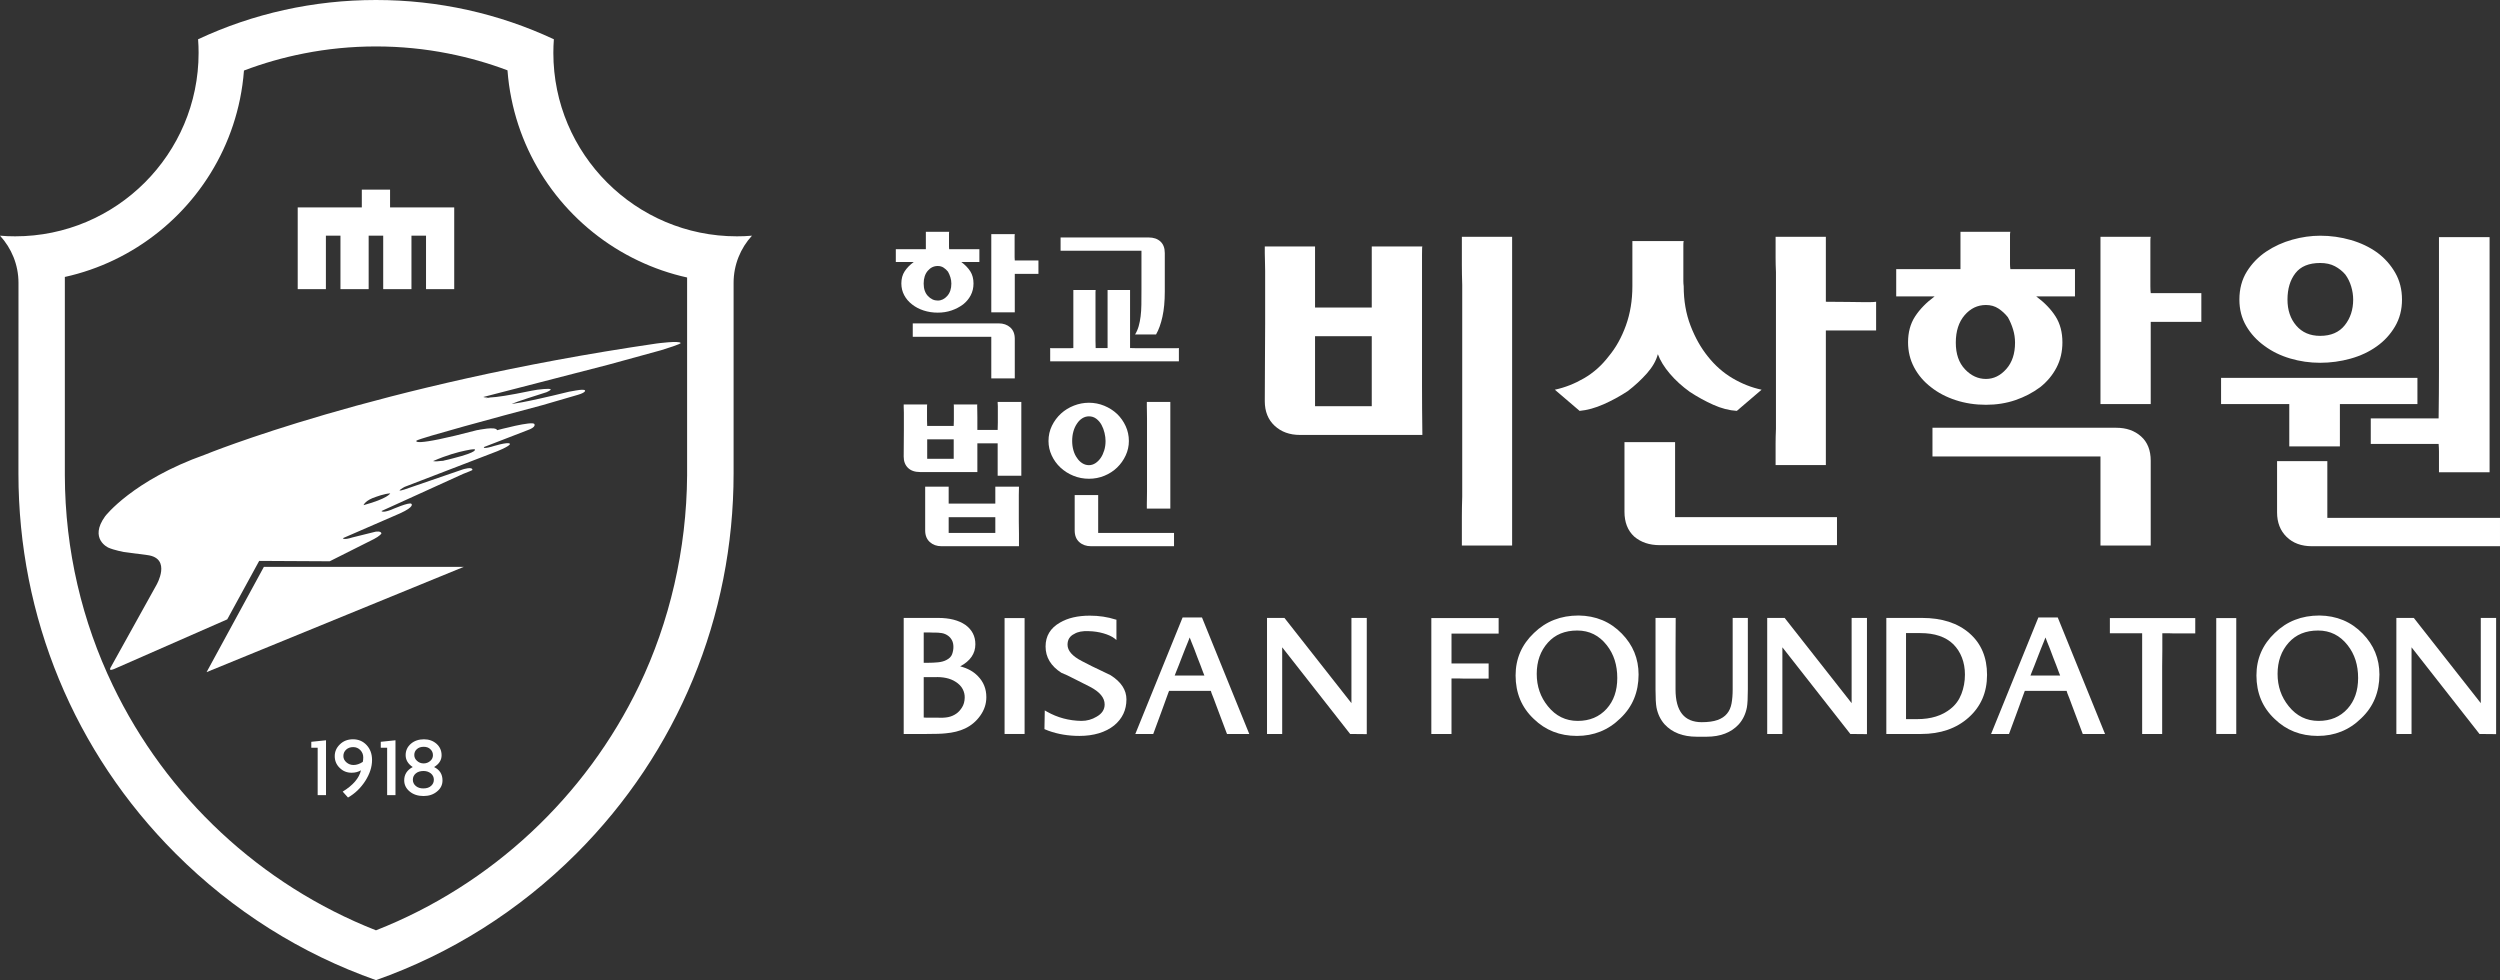 <?xml version="1.0" encoding="UTF-8"?><svg id="_이어_2" xmlns="http://www.w3.org/2000/svg" viewBox="0 0 801.182 314.107"><rect x="0" y="0" width="801.182" height="314.107" fill="#333333" stroke="none"/><g id="_이어_1-2"><g><path id="path94" d="M125.005,66.47v-5.699h-9.052v5.699h-20.544v26.191h9.032v-17.139h4.668v17.139h9.035v-17.139h4.664v17.139h9.055v-17.139h4.668v17.139h9.035v-26.191h-20.562" style="fill:#fff;"/><path id="path100" d="M220.2,152.322c-.153,23.842-5.658,47.138-15.357,67.347-17.127,35.668-47.329,63.923-84.353,78.474-37.015-14.551-67.212-42.806-84.328-78.474-9.807-20.409-15.323-43.247-15.382-67.35v-63.563c5.541-1.223,10.839-3.072,15.828-5.465,20.442-9.81,35.651-28.757,40.305-51.555,.604-2.986,1.037-6.032,1.27-9.126,6.178-2.351,12.602-4.183,19.21-5.48,7.475-1.476,15.189-2.246,23.096-2.246s15.625,.77,23.096,2.246c6.559,1.291,12.93,3.101,19.049,5.409,.228,3.062,.644,6.077,1.243,9.017,4.617,23.015,19.976,42.142,40.618,51.964,4.959,2.365,10.214,4.195,15.703,5.409v63.393h0Zm15.934-76.587c-32.42,0-58.799-26.366-58.799-58.782,0-1.464,.058-2.925,.163-4.37C159.877,4.341,140.522,0,120.49,0s-39.39,4.341-57.008,12.583c.108,1.445,.163,2.905,.163,4.37,0,32.416-26.374,58.782-58.791,58.782-1.642,0-3.253-.06-4.854-.208,3.657,3.982,5.924,9.295,5.924,15.126,0,10.946-.017,61.117-.017,61.117,0,45.918,17.866,89.264,50.341,121.738,18.44,18.453,40.346,32.182,64.242,40.6,23.89-8.418,45.793-22.146,64.26-40.6,32.454-32.473,50.347-75.887,50.347-121.779v-61.075c0-5.831,2.238-11.144,5.894-15.126-1.604,.148-3.223,.208-4.857,.208" style="fill:#fff;"/><path d="M218.143,109.937c-.342-.852-7.796,.156-7.796,.156-89.93,13.132-144.6,35.593-144.6,35.593-23.267,8.252-32.049,19.758-32.049,19.758-5.281,7.287,1.055,10.071,1.055,10.071,1.78,.794,4.961,1.396,4.961,1.396l7.617,.992c7.729,1.091,2.826,9.529,2.826,9.529l-14.75,26.568c-.722,1.332,1.434,.28,1.434,.28l35.983-15.792,10.235-18.735,22.605,.122,14.168-7.119c1.806-.924,2.393-1.742,2.393-1.742,0-.954-1.898-.611-1.898-.611l-7.392,1.831c-2.943,.937-3.04,.235-3.04,.235l18.294-7.945c4.848-2.19,3.661-3.05,3.661-3.05-.555-.724-6.495,1.898-6.495,1.898-2.882,1.101-3.089,.393-3.089,.393l26.149-11.89c3.543-1.37,2.98-1.287,2.98-1.287,0-1.164-3.076-.154-3.076-.154l-18.674,6.428c-3.565,1.14,0-.824,0-.824l29.753-11.448c4.487-1.855,4.019-2.352,4.019-2.352-.467-.809-5.928,.935-5.928,.935-2.974,.803-2.38,.088-2.38,.088l13.783-5.328c3.106-1.055,2.363-2.005,2.363-2.005-.358-1.191-11.945,1.94-11.945,1.94-.372-1.328-6.199-.043-6.199-.043h-.141c-21.762,5.727-19.491,3.375-19.491,3.375,1.543-.909,25.319-7.371,40.392-11.369l11.348-3.306c2.63-.779,2.265-1.381,2.265-1.381-.222-.572-3.482,.096-3.482,.096l-1.618,.286c-15.431,3.798-18.411,3.913-18.411,3.913,1.921-.824,8.718-2.969,11.202-3.757,1.443-.647,1.304-.884,1.304-.884-.135-.459-4.286,.098-4.286,.098l-1.972,.344c-7.271,1.507-11.102,2.06-13.149,2.141l-1.471,.26,.818-.26c-1.36,.043-1.492-.167-1.492-.167l40.05-10.344,16.877-4.632c6.765-2.079,6.291-2.299,6.291-2.299h-.001Zm-101.638,51.953s.472-1.539,4.002-2.673c0,0,2.585-.982,4.562-1.112,0-.002-.7,1.642-8.564,3.784h0Zm35.593-17.92s1.618,.764-6.983,2.931c-1.101,.329-2.03,.489-2.756,.672-.179,.03-.237,.062-.337,.102,0,0-.311,.047-.758,.047-1.802,.263-2.467,.038-2.467,.038,4.474-1.951,8.049-2.89,10.344-3.364,1.119-.263,2.181-.427,2.957-.427h0Z" style="fill:#fff;"/><polygon points="84.569 181.662 66.201 215.404 148.638 181.662 84.569 181.662" style="fill:#fff;"/><g><path d="M99.763,237.725l4.715-.486v17.572h-2.674v-15.19h-2.042v-1.895h0Z" style="fill:#fff;"/><path d="M117.068,250.266c-1.458,2.268-3.305,4.043-5.542,5.323l-1.701-1.896c3.321-2.041,5.274-4.318,5.857-6.829-.875,.518-1.871,.778-2.989,.778-1.523,0-2.803-.518-3.84-1.556-1.053-1.021-1.58-2.276-1.58-3.767,0-1.425,.535-2.665,1.604-3.719,1.118-1.118,2.536-1.677,4.253-1.677,1.75,0,3.208,.623,4.375,1.871,1.15,1.248,1.726,2.836,1.726,4.764,0,2.204-.721,4.44-2.163,6.708h0Zm-6.125-10.038c-.6,.551-.899,1.24-.899,2.066,0,.794,.324,1.466,.972,2.017,.648,.567,1.41,.851,2.285,.851,.972,0,1.961-.332,2.965-.997,.097-.437,.146-.924,.146-1.458,0-.891-.316-1.669-.948-2.333-.632-.632-1.385-.948-2.26-.948-.924,0-1.677,.267-2.26,.802h0Z" style="fill:#fff;"/><path d="M122.026,237.725l4.715-.486v17.572h-2.673v-15.19h-2.042v-1.895h0Z" style="fill:#fff;"/><path d="M139.112,245.818c1.799,.875,2.698,2.301,2.698,4.278,0,1.443-.592,2.633-1.774,3.573-1.151,.956-2.585,1.434-4.302,1.434-1.783,0-3.257-.477-4.423-1.434-1.183-.972-1.774-2.171-1.774-3.597,0-1.863,.907-3.281,2.722-4.253-1.507-1.021-2.26-2.292-2.26-3.816,0-1.458,.559-2.673,1.677-3.645,1.118-.956,2.52-1.434,4.205-1.434,1.588,0,2.932,.486,4.035,1.458,1.069,.972,1.604,2.196,1.604,3.67,0,1.539-.802,2.795-2.406,3.767h0Zm-.924,6.003c.567-.518,.851-1.167,.851-1.944,0-.793-.308-1.458-.924-1.994-.324-.259-.681-.457-1.069-.595-.389-.137-.826-.207-1.312-.207-1.038,0-1.864,.26-2.479,.778-.632,.535-.948,1.207-.948,2.017s.316,1.483,.948,2.017c.616,.518,1.418,.778,2.406,.778,1.102,0,1.944-.284,2.528-.851h0Zm-.316-7.947c.583-.502,.875-1.118,.875-1.847,0-.778-.275-1.418-.826-1.92-.518-.518-1.223-.778-2.115-.778-.924,0-1.653,.243-2.187,.729-.567,.486-.851,1.118-.851,1.896,0,.746,.3,1.378,.899,1.896,.583,.535,1.28,.802,2.09,.802s1.515-.259,2.115-.778h0Z" style="fill:#fff;"/></g></g><g><path d="M455.832,139.386h-39.229c-3.299,0-6.002-.978-8.111-2.934-2.11-1.955-3.163-4.582-3.163-7.88,0-4.602,.018-8.953,.057-13.057,.038-4.101,.058-7.995,.058-11.677v-17.025c0-1.151-.02-2.204-.058-3.164-.04-.958-.057-1.783-.057-2.473v-2.186h16.106v19.557h18.176v-19.557h16.221c-.078,0-.115,.883-.115,2.646v41.76c0,4.986,.038,10.316,.115,15.991Zm-34.397-31.636v22.434h18.176v-22.434h-18.176Zm47.052,67.069v-9.261c0-1.88,.038-4.007,.115-6.385V91.3c-.077-2.377-.115-4.525-.115-6.443v-8.973h16.106v98.935h-16.106Z" style="fill:#fff;"/><path d="M539.58,91.759c0,4.602,.728,8.801,2.187,12.597,1.455,3.797,3.297,7.076,5.522,9.837,2.3,2.915,4.946,5.254,7.938,7.017,2.992,1.766,6.098,2.992,9.318,3.682l-7.938,6.787c-2.456-.153-4.966-.805-7.536-1.955s-5.081-2.531-7.534-4.141c-2.456-1.764-4.583-3.699-6.385-5.81-1.804-2.109-3.088-4.199-3.854-6.269-.538,2.071-1.707,4.123-3.507,6.154-1.804,2.033-3.854,3.932-6.155,5.694-2.455,1.611-5.024,3.012-7.707,4.2-2.686,1.19-5.254,1.898-7.708,2.128l-7.938-6.787c3.221-.69,6.345-1.916,9.376-3.682,3.029-1.763,5.655-4.101,7.88-7.017,2.301-2.761,4.141-6.058,5.522-9.894,1.38-3.834,2.072-8.013,2.072-12.54v-14.495h16.449c-.076,.23-.114,.615-.114,1.151v11.619c0,.538,.038,1.113,.114,1.726Zm-18.981,49.928h16.22v24.044h51.884v8.973h-56.83c-3.299,0-6.021-.92-8.168-2.761-2.07-1.918-3.106-4.564-3.106-7.938v-22.318Zm48.432-65.803h16.106v20.822c2.914,0,5.291,.02,7.131,.057,1.842,.04,3.337,.058,4.487,.058h2.705c.65,0,1.246-.038,1.784-.115v9.203h-16.106v43.141h-16.106v-6.902c0-1.38,.038-2.952,.114-4.716v-50.158c-.076-1.763-.114-3.336-.114-4.716v-6.673Z" style="fill:#fff;"/><path d="M644.267,74.274c-.077,.23-.115,.537-.115,.92v9.491c0,.5,.038,1.017,.115,1.553h20.707v8.743h-12.424c2.684,1.995,4.754,4.141,6.212,6.442,1.456,2.301,2.186,5.062,2.186,8.284,0,2.991-.633,5.694-1.898,8.11s-3.011,4.507-5.235,6.269c-2.378,1.766-5.023,3.146-7.938,4.141-2.915,.998-6.06,1.496-9.433,1.496-3.452,0-6.693-.498-9.721-1.496-3.031-.995-5.656-2.376-7.88-4.141-2.3-1.763-4.103-3.872-5.407-6.327-1.305-2.453-1.956-5.137-1.956-8.052,0-3.221,.748-5.982,2.244-8.284,1.495-2.3,3.584-4.447,6.269-6.442h-12.31v-8.743h20.593v-11.964h15.991Zm44.981,73.396v27.15h-16.105v-28.53h-53.839v-9.203h58.901c3.221,0,5.867,.92,7.938,2.761,2.071,1.84,3.106,4.448,3.106,7.822Zm-52.803-49.928c-2.686,0-4.967,1.093-6.845,3.279-1.88,2.186-2.819,5.12-2.819,8.801,0,3.606,.978,6.443,2.934,8.514,1.956,2.071,4.2,3.106,6.731,3.106,2.453,0,4.619-1.054,6.499-3.164,1.879-2.108,2.819-4.927,2.819-8.455,0-1.456-.213-2.875-.633-4.257-.422-1.38-.978-2.683-1.668-3.911-.845-1.073-1.84-1.994-2.991-2.761-1.151-.766-2.493-1.151-4.026-1.151Zm69.025-3.796v9.203h-16.221v26.345h-16.105v-53.61h16.105c-.077,.23-.114,.652-.114,1.265v14.61c0,.767,.037,1.496,.114,2.186h16.221Z" style="fill:#fff;"/><path d="M774.722,129.493h-24.849v13.574h-16.221v-13.574h-21.858v-8.398h62.927v8.398Zm-31.176-53.955c3.374,0,6.653,.46,9.836,1.38,3.182,.92,6.001,2.263,8.456,4.026,2.376,1.766,4.294,3.912,5.752,6.443,1.456,2.531,2.186,5.407,2.186,8.628s-.748,6.097-2.243,8.628c-1.496,2.531-3.434,4.641-5.81,6.327-2.456,1.765-5.274,3.088-8.455,3.969-3.183,.883-6.425,1.323-9.721,1.323s-6.5-.46-9.606-1.38c-3.106-.921-5.849-2.261-8.225-4.027-2.456-1.763-4.411-3.892-5.867-6.385-1.459-2.491-2.186-5.309-2.186-8.455,0-3.451,.806-6.46,2.416-9.03,1.61-2.569,3.681-4.697,6.212-6.386,2.531-1.686,5.31-2.951,8.34-3.796,3.029-.843,6.001-1.265,8.916-1.265Zm-13.805,88.696v-16.45h16.106v18.176h55.334v9.088h-60.281c-3.376,0-6.08-.997-8.11-2.991-2.033-1.995-3.049-4.602-3.049-7.823Zm13.805-79.953c-3.606,0-6.251,1.093-7.938,3.279-1.687,2.186-2.531,5.004-2.531,8.455,0,3.376,.939,6.155,2.819,8.34,1.878,2.186,4.429,3.28,7.65,3.28,3.451,0,6.078-1.131,7.88-3.394,1.801-2.261,2.704-5.004,2.704-8.226,0-1.38-.213-2.779-.633-4.199-.422-1.419-1.055-2.704-1.898-3.854-.92-1.073-2.033-1.955-3.336-2.646-1.305-.69-2.876-1.035-4.717-1.035Zm38.078,67.069v-6.673c0-.766-.039-1.571-.114-2.416h-21.743v-8.168h21.743c.075-5.367,.114-10.449,.114-15.242v-42.853h16.221v75.352h-16.221Z" style="fill:#fff;"/></g><g><path d="M304.184,74.274c-.036,.108-.054,.251-.054,.43v4.437c0,.234,.018,.475,.054,.726h9.68v4.087h-5.808c1.255,.933,2.223,1.936,2.904,3.012,.68,1.075,1.022,2.366,1.022,3.871,0,1.399-.296,2.662-.887,3.792-.591,1.129-1.407,2.106-2.447,2.93-1.112,.825-2.348,1.47-3.711,1.936-1.363,.467-2.832,.699-4.409,.699-1.613,0-3.128-.233-4.544-.699-1.417-.466-2.644-1.111-3.683-1.936-1.076-.824-1.919-1.81-2.528-2.957-.61-1.147-.914-2.402-.914-3.764,0-1.505,.35-2.796,1.049-3.871,.699-1.076,1.676-2.079,2.931-3.012h-5.754v-4.087h9.626v-5.592h7.475Zm21.026,34.307v12.691h-7.528v-13.336h-25.167v-4.302h27.533c1.505,0,2.743,.43,3.71,1.291,.968,.86,1.452,2.08,1.452,3.656Zm-24.683-23.338c-1.255,0-2.322,.511-3.199,1.533-.879,1.021-1.318,2.393-1.318,4.114,0,1.685,.457,3.011,1.371,3.979s1.963,1.452,3.146,1.452c1.147,0,2.16-.492,3.038-1.478,.878-.986,1.318-2.304,1.318-3.953,0-.681-.099-1.344-.296-1.99-.197-.645-.457-1.254-.78-1.828-.395-.502-.86-.931-1.398-1.29-.538-.358-1.165-.538-1.882-.538Zm32.265-1.774v4.302h-7.582v12.315h-7.528v-25.059h7.528c-.036,.108-.054,.305-.054,.592v6.829c0,.359,.018,.698,.054,1.021h7.582Z" style="fill:#fff;"/><path d="M362.152,111.539c.681,.036,1.362,.053,2.044,.053h13.04c.197,0,.385-.018,.565-.053v4.248h-41.245v-4.248c.107,.036,.304,.053,.591,.053h5.808c.323,0,.663-.018,1.022-.053v-18.607h7.152c-.036,.215-.054,.431-.054,.646v15.541c0,.789,.018,1.596,.054,2.42h3.819v-18.607h7.205v18.607Zm3.657-31.19h-25.919v-4.248h28.232c1.577,0,2.832,.43,3.764,1.29s1.398,2.097,1.398,3.711v12.368c0,3.083-.25,5.763-.753,8.039-.502,2.277-1.183,4.168-2.043,5.673h-6.722c.501-.824,.887-1.712,1.155-2.662,.27-.95,.475-1.998,.619-3.146,.143-1.111,.223-2.366,.242-3.764,.018-1.399,.026-2.958,.026-4.679v-12.583Z" style="fill:#fff;"/><path d="M313.218,137.781h6.507c.035-.86,.054-1.666,.054-2.419v-5.163c0-.214-.009-.403-.027-.565-.018-.161-.027-.313-.027-.457v-.376h7.583v23.66h-7.583v-10.378h-6.507v9.195h-18.337c-1.686,0-2.985-.448-3.899-1.344s-1.371-2.097-1.371-3.603c0-1.577,.008-3.047,.027-4.409,.018-1.362,.027-2.67,.027-3.925v-5.754c0-.394-.01-.744-.027-1.049-.018-.305-.027-.582-.027-.833v-.754h7.528c-.036,.037-.054,.403-.054,1.103v3.953c0,.574,.018,1.183,.054,1.828h8.496c.035-.645,.054-1.254,.054-1.828v-3.953c0-.699-.018-1.066-.054-1.103h7.582c-.036,.037-.054,.09-.054,.162v.484c0,.395,.008,.896,.027,1.505,.018,.61,.027,1.273,.027,1.989v4.033Zm13.336,37.266h-24.844c-1.506,0-2.752-.448-3.738-1.344-.986-.896-1.479-2.133-1.479-3.71v-14.035h7.528v5.432h14.949v-5.432h7.582c-.036,.61-.054,1.515-.054,2.716v8.388c0,1.525,.018,2.877,.054,4.06v2.877c0,.734,0,1.084,0,1.049Zm-29.414-34.254v6.238h8.496v-6.238h-8.496Zm6.883,24.951v5.055h14.949v-5.055h-14.949Z" style="fill:#fff;"/><path d="M348.977,129.069c1.721,0,3.361,.323,4.92,.968,1.56,.645,2.931,1.524,4.114,2.635,1.147,1.112,2.06,2.411,2.742,3.898,.68,1.488,1.021,3.075,1.021,4.759,0,1.614-.341,3.155-1.021,4.625-.682,1.47-1.596,2.761-2.742,3.872-1.148,1.112-2.501,1.989-4.061,2.634-1.559,.646-3.218,.968-4.974,.968s-3.424-.322-5.001-.968c-1.578-.645-2.957-1.523-4.141-2.634-1.183-1.111-2.115-2.402-2.796-3.872-.682-1.47-1.022-3.011-1.022-4.625,0-1.756,.367-3.387,1.102-4.893,.734-1.505,1.712-2.814,2.931-3.925,1.183-1.076,2.554-1.917,4.114-2.527,1.56-.609,3.164-.915,4.813-.915Zm0,4.356c-.753,0-1.461,.207-2.124,.618-.664,.413-1.228,.978-1.694,1.694-.502,.717-.887,1.551-1.156,2.501-.269,.95-.403,1.981-.403,3.091,0,1.041,.134,2.036,.403,2.985,.269,.951,.654,1.766,1.156,2.447,.466,.718,1.03,1.282,1.694,1.694,.663,.413,1.371,.619,2.124,.619,.717,0,1.398-.206,2.043-.619,.645-.411,1.218-.976,1.721-1.694,.466-.681,.842-1.487,1.129-2.42,.287-.932,.43-1.936,.43-3.012,0-.788-.108-1.648-.323-2.581-.215-.931-.538-1.792-.968-2.581-.43-.788-.986-1.442-1.667-1.962-.682-.52-1.47-.78-2.366-.78Zm-4.571,36.566v-11.347h7.528v12.154h24.307v4.248h-26.619c-1.505,0-2.752-.439-3.737-1.317-.986-.879-1.479-2.124-1.479-3.737Zm23.123-6.991v-1.506c0-.502,.009-1.075,.027-1.721,.018-.645,.027-1.379,.027-2.205v-23.446c0-.824-.01-1.559-.027-2.205-.018-.645-.027-1.2-.027-1.666v-1.452h7.529v34.201h-7.529Z" style="fill:#fff;"/></g><g><path d="M313.353,216.649c1.827,1.828,2.741,4.086,2.741,6.776,0,2.138-.655,4.121-1.965,5.949-1.276,1.793-2.897,3.155-4.862,4.087-1.759,.828-3.828,1.345-6.207,1.552-.587,.069-1.406,.121-2.457,.155-1.052,.035-2.354,.052-3.906,.052h-7.086v-37.192h11.069c3.621,0,6.518,.742,8.69,2.224,2.138,1.552,3.207,3.621,3.207,6.207,0,3-1.621,5.362-4.862,7.086,2.379,.621,4.258,1.655,5.638,3.104Zm-17.328-4.242h1.397c1.103,0,2.173-.052,3.207-.155,1.035-.103,1.914-.344,2.638-.724,.965-.482,1.586-1.112,1.862-1.888,.276-.776,.414-1.543,.414-2.302,0-.828-.147-1.526-.44-2.095-.293-.569-.681-1.043-1.164-1.422-.621-.482-1.328-.793-2.121-.931-.793-.137-1.69-.189-2.689-.155-.552-.034-1.052-.052-1.5-.052h-1.603v9.724Zm10.449,16.294c.655-.448,1.258-1.103,1.81-1.966,.551-.861,.845-1.896,.879-3.103,.034-.965-.181-1.896-.647-2.793-.465-.896-1.215-1.672-2.25-2.328-.897-.586-1.923-.999-3.078-1.241-1.156-.241-2.371-.327-3.647-.258h-3.517v12.932c.104,.035,.388,.051,.853,.051h3.595c1.345,.07,2.483,.009,3.414-.181,.931-.189,1.792-.56,2.586-1.112Z" style="fill:#fff;"/><path d="M321.939,198.079h6.414v37.14h-6.414v-37.14Z" style="fill:#fff;"/><path d="M360.993,224.149c0,3.38-1.311,6.156-3.931,8.328-1.38,1.105-3.009,1.94-4.888,2.509-1.88,.569-3.957,.854-6.233,.854-3.586,0-6.897-.551-9.931-1.655l-1.293-.518,.104-6,.724,.414c3.344,1.897,7.017,2.879,11.018,2.948,1.759,0,3.379-.448,4.862-1.345,1.724-.966,2.586-2.276,2.586-3.932,0-2.138-1.552-4.017-4.656-5.638-1.828-.931-3.328-1.689-4.5-2.276-1.173-.586-2.104-1.052-2.793-1.397-.69-.311-1.328-.586-1.914-.828-3.38-2.173-5.069-4.983-5.069-8.432,0-3.344,1.534-5.897,4.604-7.655,2.517-1.482,5.707-2.224,9.57-2.224,2.931,0,5.69,.414,8.276,1.241l.258,.052v6.518l-.62-.517c-.862-.655-2.043-1.198-3.544-1.629-1.5-.431-3.06-.664-4.681-.698-2-.104-3.552,.19-4.656,.879-1.448,.69-2.172,1.845-2.172,3.466,0,1.931,1.552,3.69,4.655,5.276,1.035,.552,2.095,1.095,3.182,1.63s2.077,1.009,2.974,1.422c.861,.449,1.862,.931,3,1.448,3.379,2.139,5.069,4.726,5.069,7.759Z" style="fill:#fff;"/><path d="M385.201,197.873l15.156,37.347h-7.138c-.931-2.484-1.776-4.725-2.535-6.725-.31-.828-.62-1.655-.931-2.483-.31-.828-.587-1.568-.828-2.224-.276-.654-.491-1.197-.647-1.629-.155-.431-.232-.68-.232-.75h-13.397c-.035,.07-.13,.319-.285,.75-.155,.432-.354,.975-.595,1.629-.242,.656-.509,1.397-.801,2.224s-.594,1.655-.905,2.483c-.724,2-1.552,4.241-2.483,6.725h-5.742l15.156-37.347h6.207Zm.775,18.621c-.069-.137-.216-.509-.439-1.112-.225-.603-.492-1.318-.801-2.146-.311-.793-.647-1.655-1.009-2.586s-.699-1.827-1.009-2.69c-.345-.828-.647-1.577-.906-2.25-.258-.672-.439-1.146-.543-1.422-.104,.277-.285,.742-.543,1.397-.258,.655-.561,1.396-.905,2.224-.345,.862-.698,1.768-1.061,2.716-.362,.949-.698,1.819-1.009,2.612-.345,.828-.629,1.535-.853,2.121-.225,.587-.371,.966-.44,1.137h9.518Z" style="fill:#fff;"/><path d="M437.599,198.027h.413v37.243l-5.328-.051-21.777-27.777v27.777h-4.863v-37.192h5.587l21.467,27.312v-27.312h4.5Z" style="fill:#fff;"/><path d="M458.703,235.219v-37.14h21.57v4.966h-15.105v9.569h11.898v4.862h-7.785c-.707,0-1.354-.017-1.94-.052h-2.173v17.794h-6.466Z" style="fill:#fff;"/><path d="M505.877,197.252c5.552,.069,10.173,2,13.863,5.794,3.586,3.656,5.38,8.035,5.38,13.139,0,2.793-.483,5.362-1.448,7.707-.966,2.346-2.431,4.449-4.397,6.311-1.931,1.897-4.06,3.31-6.387,4.241-2.328,.931-4.837,1.397-7.527,1.397-5.483,0-10.087-1.811-13.811-5.431-3.898-3.655-5.845-8.31-5.845-13.966,0-5.345,1.966-9.88,5.897-13.604,3.828-3.724,8.587-5.586,14.276-5.586Zm-.258,33.777c3.828,0,6.914-1.293,9.259-3.879,2.276-2.516,3.414-5.81,3.414-9.88,0-2.069-.276-3.974-.828-5.716-.552-1.741-1.397-3.336-2.535-4.785-2.448-3.137-5.604-4.707-9.465-4.707-3.966,0-7.105,1.293-9.414,3.879-2.379,2.656-3.57,6-3.57,10.035,0,3.966,1.19,7.415,3.57,10.345,2.516,3.139,5.706,4.707,9.569,4.707Z" style="fill:#fff;"/><path d="M560.137,198.027v22.915c0,2.724-.104,4.656-.311,5.793-.413,2.104-1.275,3.898-2.586,5.38-2.448,2.656-5.897,3.983-10.345,3.983h-3.103c-4.449,0-7.897-1.327-10.345-3.983-1.311-1.482-2.172-3.276-2.586-5.38-.207-1.137-.311-3.069-.311-5.793v-22.915h6.466c-.035,4.242-.051,8.052-.051,11.432v11.483c0,7.001,2.81,10.5,8.432,10.5h-.104c2.103,0,3.81-.232,5.12-.698s2.328-1.146,3.052-2.043c.724-.861,1.207-1.947,1.449-3.259,.241-1.31,.362-2.809,.362-4.5v-22.915h4.862Z" style="fill:#fff;"/><path d="M597.897,198.027h.413v37.243l-5.328-.051-21.777-27.777v27.777h-4.863v-37.192h5.587l21.467,27.312v-27.312h4.5Z" style="fill:#fff;"/><path d="M631.156,202.942c3.758,3.277,5.638,7.725,5.638,13.346,0,5.586-1.966,10.138-5.897,13.656-3.932,3.517-9.018,5.276-15.259,5.276h-11.121v-37.192h11.432c6.379,0,11.448,1.638,15.207,4.914Zm-6.052,24.208c1.552-1.206,2.707-2.784,3.465-4.733,.758-1.947,1.138-4.026,1.138-6.233,0-1.966-.32-3.776-.957-5.432-.638-1.655-1.561-3.086-2.767-4.293-2.449-2.38-5.967-3.569-10.552-3.569h-4.604v27.57h3.621c4.379,0,7.931-1.103,10.656-3.31Z" style="fill:#fff;"/><path d="M659.451,197.873l15.156,37.347h-7.138c-.931-2.484-1.776-4.725-2.535-6.725-.31-.828-.62-1.655-.931-2.483-.31-.828-.587-1.568-.828-2.224-.276-.654-.491-1.197-.647-1.629-.155-.431-.232-.68-.232-.75h-13.397c-.035,.07-.13,.319-.285,.75-.155,.432-.354,.975-.595,1.629-.242,.656-.509,1.397-.801,2.224s-.594,1.655-.905,2.483c-.724,2-1.552,4.241-2.483,6.725h-5.742l15.156-37.347h6.207Zm.775,18.621c-.069-.137-.216-.509-.439-1.112-.225-.603-.492-1.318-.801-2.146-.311-.793-.647-1.655-1.009-2.586s-.699-1.827-1.009-2.69c-.345-.828-.647-1.577-.906-2.25-.258-.672-.439-1.146-.543-1.422-.104,.277-.285,.742-.543,1.397-.258,.655-.561,1.396-.905,2.224-.345,.862-.698,1.768-1.061,2.716-.362,.949-.698,1.819-1.009,2.612-.345,.828-.629,1.535-.853,2.121-.225,.587-.371,.966-.44,1.137h9.518Z" style="fill:#fff;"/><path d="M676.158,198.079h27.363v4.914h-6.88c-.62,0-1.19-.017-1.707-.052h-1.966v5.38c-.035,1.552-.051,3.284-.051,5.199v21.699h-6.414v-32.278h-10.345v-4.862Z" style="fill:#fff;"/><path d="M710.246,198.079h6.414v37.14h-6.414v-37.14Z" style="fill:#fff;"/><path d="M743.298,197.252c5.552,.069,10.173,2,13.863,5.794,3.586,3.656,5.38,8.035,5.38,13.139,0,2.793-.483,5.362-1.448,7.707-.966,2.346-2.431,4.449-4.397,6.311-1.931,1.897-4.06,3.31-6.387,4.241-2.328,.931-4.837,1.397-7.527,1.397-5.483,0-10.087-1.811-13.811-5.431-3.898-3.655-5.845-8.31-5.845-13.966,0-5.345,1.966-9.88,5.897-13.604,3.828-3.724,8.587-5.586,14.276-5.586Zm-.258,33.777c3.828,0,6.914-1.293,9.259-3.879,2.276-2.516,3.414-5.81,3.414-9.88,0-2.069-.276-3.974-.828-5.716-.552-1.741-1.397-3.336-2.535-4.785-2.448-3.137-5.604-4.707-9.465-4.707-3.966,0-7.105,1.293-9.414,3.879-2.379,2.656-3.57,6-3.57,10.035,0,3.966,1.19,7.415,3.57,10.345,2.516,3.139,5.706,4.707,9.569,4.707Z" style="fill:#fff;"/><path d="M799.524,198.027h.413v37.243l-5.328-.051-21.777-27.777v27.777h-4.863v-37.192h5.587l21.467,27.312v-27.312h4.5Z" style="fill:#fff;"/></g></g></svg>